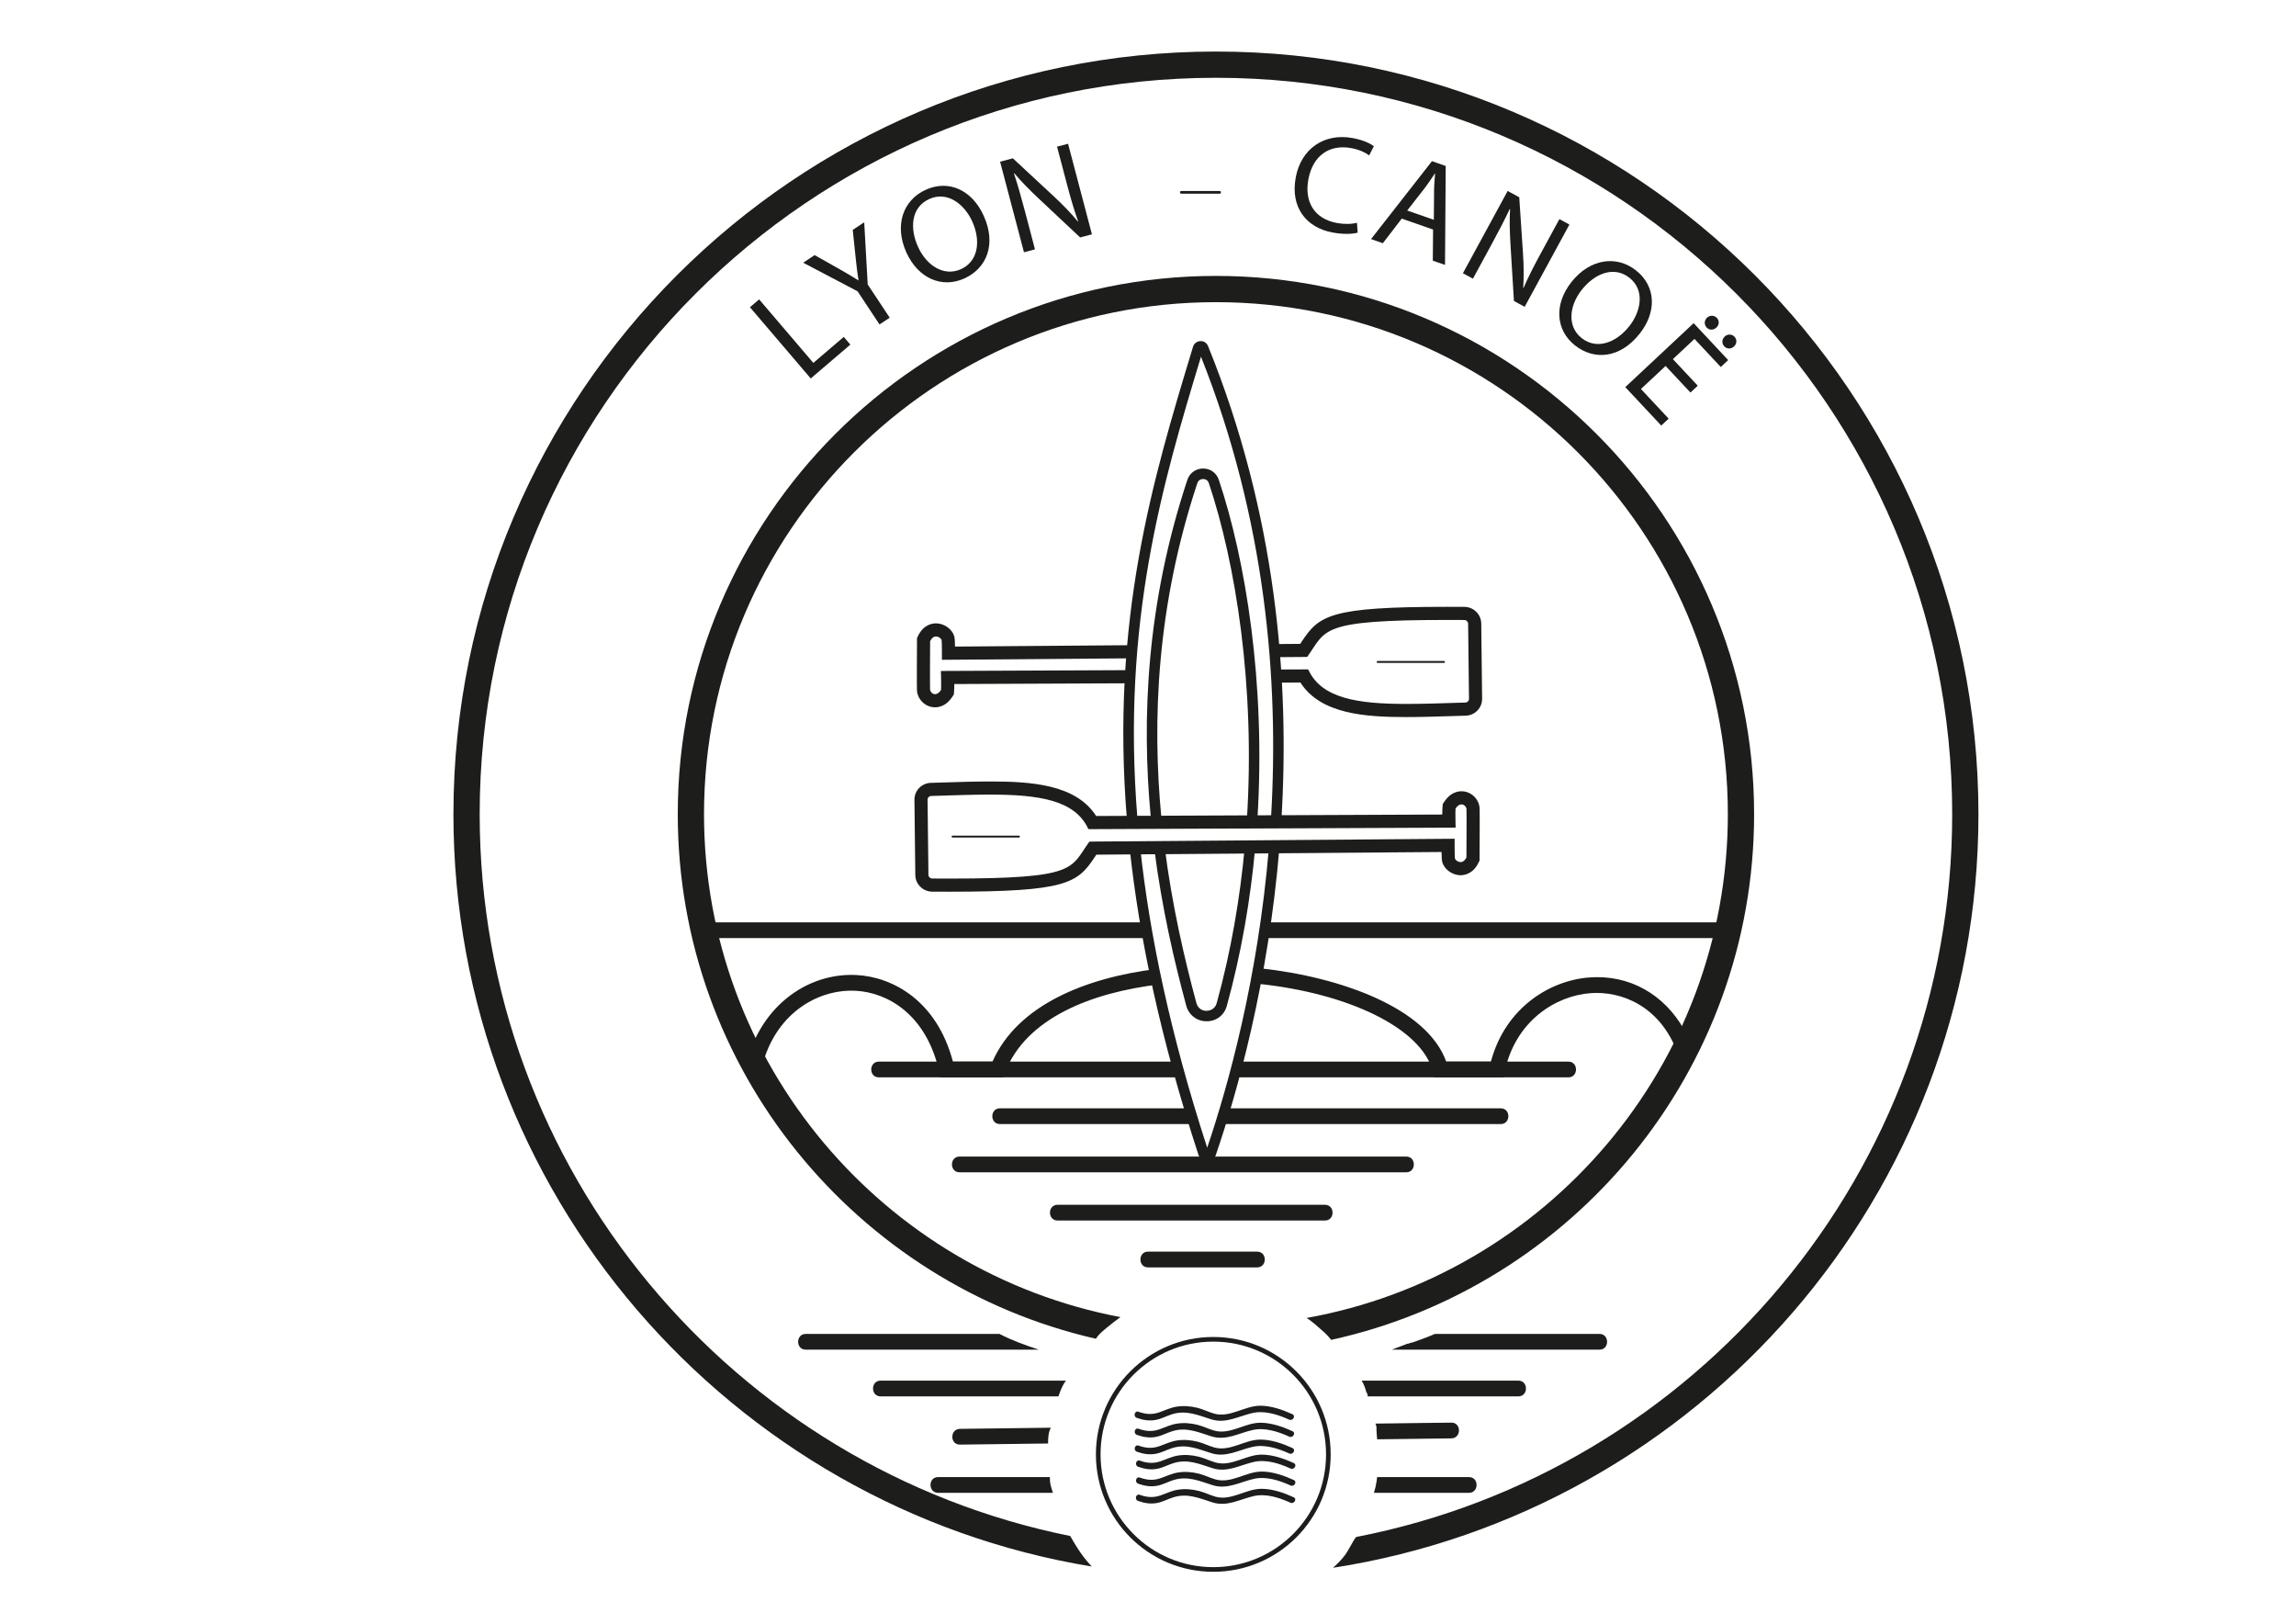 <?xml version="1.0" encoding="UTF-8" standalone="no"?>
<!-- Created with Inkscape (http://www.inkscape.org/) -->
<svg xmlns:inkscape="http://www.inkscape.org/namespaces/inkscape" xmlns:sodipodi="http://sodipodi.sourceforge.net/DTD/sodipodi-0.dtd" xmlns="http://www.w3.org/2000/svg" xmlns:svg="http://www.w3.org/2000/svg" version="1.1" id="svg2" width="1122.52" height="793.701" viewBox="0 0 1122.52 793.701" sodipodi:docname="Logos_Canoë_Lyon_20182.ai">
  <defs id="defs6">
    <clipPath id="clipPath16">
      <path d="M 0,595.276 H 841.89 V 0 H 0 Z" id="path14"></path>
    </clipPath>
  </defs>
  <g id="g8" inkscape:groupmode="layer" inkscape:label="Logos_Canoë_Lyon_20182" transform="matrix(1.333,0,0,-1.333,0,793.701)">
    <g id="g10">
      <g id="g12" clip-path="url(#clipPath16)">
        <g id="g18" transform="translate(430.589,206.122)">
          <path d="m 0,0 h -108.253 c -3.717,0 -3.724,-5.776 0,-5.776 H 2.261 C 1.374,-4.014 0.377,-1.989 0,0" style="fill:#1d1d1b;fill-opacity:1;fill-rule:nonzero;stroke:none" id="path20"></path>
        </g>
        <g id="g22" transform="translate(575.24,206.122)">
          <path d="m 0,0 h -121.037 c -0.327,-1.945 -0.86,-3.86 -1.453,-5.776 H 0 C 3.717,-5.776 3.723,0 0,0" style="fill:#1d1d1b;fill-opacity:1;fill-rule:nonzero;stroke:none" id="path24"></path>
        </g>
        <g id="g26" transform="translate(436.155,188.995)">
          <path d="m 0,0 h -69.414 c -3.716,0 -3.722,-5.776 0,-5.776 H 1.687 C 0.88,-3.905 0.388,-1.965 0,0" style="fill:#1d1d1b;fill-opacity:1;fill-rule:nonzero;stroke:none" id="path28"></path>
        </g>
        <g id="g30" transform="translate(550.43,188.995)">
          <path d="m 0,0 h -100.676 c -0.422,-1.942 -0.877,-3.873 -1.419,-5.776 H 0 C 3.716,-5.776 3.723,0 0,0" style="fill:#1d1d1b;fill-opacity:1;fill-rule:nonzero;stroke:none" id="path32"></path>
        </g>
        <g id="g34" transform="translate(351.94,165.53)">
          <path d="m 0,0 h 163.827 c 3.716,0 3.723,5.776 0,5.776 H 0 C -3.717,5.776 -3.723,0 0,0" style="fill:#1d1d1b;fill-opacity:1;fill-rule:nonzero;stroke:none" id="path36"></path>
        </g>
        <g id="g38" transform="translate(387.888,147.85)">
          <path d="m 0,0 h 98.063 c 3.717,0 3.723,5.776 0,5.776 H 0 C -3.717,5.776 -3.723,0 0,0" style="fill:#1d1d1b;fill-opacity:1;fill-rule:nonzero;stroke:none" id="path40"></path>
        </g>
        <g id="g42" transform="translate(421.063,130.663)">
          <path d="m 0,0 h 40.031 c 3.717,0 3.723,5.776 0,5.776 H 0 C -3.717,5.776 -3.723,0 0,0" style="fill:#1d1d1b;fill-opacity:1;fill-rule:nonzero;stroke:none" id="path44"></path>
        </g>
        <g id="g46" transform="translate(366.583,106.267)">
          <path d="m 0,0 h -71.063 c -3.717,0 -3.724,-5.777 0,-5.777 h 85.5 C 9.516,-4.139 4.513,-2.378 0,0" style="fill:#1d1d1b;fill-opacity:1;fill-rule:nonzero;stroke:none" id="path48"></path>
        </g>
        <g id="g50" transform="translate(586.639,106.267)">
          <path d="m 0,0 h -60.337 c -2.335,-1.016 -4.737,-1.882 -7.131,-2.751 -0.665,-0.241 -1.437,-0.451 -2.239,-0.658 -0.108,-0.038 -0.196,-0.092 -0.308,-0.128 -0.186,-0.061 -0.375,-0.087 -0.563,-0.102 -0.004,0 -0.007,-0.002 -0.01,-0.003 -0.847,-0.375 -1.734,-0.656 -2.598,-0.992 -0.22,-0.129 -0.487,-0.215 -0.765,-0.292 -0.746,-0.276 -1.468,-0.607 -2.228,-0.851 H 0 C 3.717,-5.777 3.723,0 0,0" style="fill:#1d1d1b;fill-opacity:1;fill-rule:nonzero;stroke:none" id="path52"></path>
        </g>
        <g id="g54" transform="translate(388.955,85.428)">
          <path d="m 0,0 c 0.497,1.202 1.117,2.605 2.011,3.712 h -67.978 c -3.717,0 -3.723,-5.777 0,-5.777 H -0.756 C -0.517,-1.369 -0.278,-0.671 0,0" style="fill:#1d1d1b;fill-opacity:1;fill-rule:nonzero;stroke:none" id="path56"></path>
        </g>
        <g id="g58" transform="translate(556.884,89.14)">
          <path d="m 0,0 h -57.475 c 0.8,-1.273 1.327,-2.766 1.754,-4.303 0.073,-0.079 0.153,-0.155 0.199,-0.247 0.208,-0.414 0.267,-0.822 0.278,-1.227 H 0 C 3.716,-5.777 3.723,0 0,0" style="fill:#1d1d1b;fill-opacity:1;fill-rule:nonzero;stroke:none" id="path60"></path>
        </g>
        <g id="g62" transform="translate(385.412,71.873)">
          <path d="m 0,0 c -11.112,-0.141 -22.225,-0.282 -33.337,-0.424 -3.714,-0.047 -3.725,-5.823 0,-5.775 10.779,0.137 21.557,0.273 32.336,0.41 C -1.035,-3.747 -0.891,-1.646 0,0" style="fill:#1d1d1b;fill-opacity:1;fill-rule:nonzero;stroke:none" id="path64"></path>
        </g>
        <g id="g66" transform="translate(532.313,73.739)">
          <path d="m 0,0 c -9.281,-0.117 -18.563,-0.235 -27.845,-0.354 0.004,-0.019 0.015,-0.036 0.018,-0.056 0.218,-0.444 0.362,-0.946 0.363,-1.54 -0.027,-1.398 0.153,-2.783 0.235,-4.171 L 0,-5.775 C 3.714,-5.729 3.725,0.048 0,0" style="fill:#1d1d1b;fill-opacity:1;fill-rule:nonzero;stroke:none" id="path68"></path>
        </g>
        <g id="g70" transform="translate(385.363,50.693)">
          <path d="M 0,0 C -0.247,1.039 -0.329,2.058 -0.307,3.078 H -41.29 c -3.717,0 -3.723,-5.776 0,-5.776 H 0.817 C 0.546,-1.791 0.212,-0.889 0,0" style="fill:#1d1d1b;fill-opacity:1;fill-rule:nonzero;stroke:none" id="path72"></path>
        </g>
        <g id="g74" transform="translate(538.776,53.771)">
          <path d="m 0,0 h -33.69 c -0.062,-0.611 -0.146,-1.209 -0.23,-1.771 -0.207,-1.373 -0.54,-2.7 -0.943,-4.005 H 0 C 3.716,-5.776 3.723,0 0,0" style="fill:#1d1d1b;fill-opacity:1;fill-rule:nonzero;stroke:none" id="path76"></path>
        </g>
        <g id="g78" transform="translate(364.014,206.124)">
          <path d="M 0,0 H -14.514 C -20.416,22.281 -36.481,31.037 -49.86,31.75 -66.266,32.569 -81.192,22.533 -87.908,6.388 l -13.381,38.9 H 57.539 c -0.359,1.717 -0.629,3.442 -0.744,5.262 -0.012,0.192 0.062,0.341 0.087,0.515 H -109.385 L -92.357,1.562 c 0.653,-1.907 2.371,-3.137 4.376,-3.137 h 0.006 c 2.005,0.003 3.79,1.29 4.44,3.2 6.029,17.73 21.105,25.063 33.367,24.354 11.71,-0.624 25.889,-8.7 30.57,-29.501 l 0.508,-2.255 H 3.912 l 0.713,1.85 C 12.28,15.932 36.257,25.339 61.27,28.324 60.582,30.162 60.118,32.187 60.171,33.971 34.238,30.745 9.193,20.788 0,0" style="fill:#1d1d1b;fill-opacity:1;fill-rule:nonzero;stroke:none" id="path80"></path>
        </g>
        <g id="g82" transform="translate(464.416,257.19)">
          <path d="m 0,0 c -0.556,-1.924 -1.11,-3.849 -1.649,-5.777 h 167.471 l -12.555,-33.578 c -7.311,13.008 -20.114,20.245 -34.718,19.154 -14.396,-1.048 -30.838,-10.998 -36.148,-30.864 H 66.007 c -6.984,19.541 -38.395,30.976 -68.18,34.218 -0.361,-1.91 -0.844,-3.769 -1.379,-5.629 33.934,-3.421 60.596,-16.483 64.629,-32.195 l 0.557,-2.172 h 25.371 l 0.492,2.279 c 3.993,18.463 18.684,27.669 31.471,28.602 11.153,0.822 25.376,-4.511 31.883,-21.88 l 2.708,-7.226 L 174.15,0 Z" style="fill:#1d1d1b;fill-opacity:1;fill-rule:nonzero;stroke:none" id="path84"></path>
        </g>
        <g id="g86" transform="translate(416.973,69.246)">
          <path d="m 0,0 c 2.301,-0.822 4.644,-1.218 7.064,-0.732 2.047,0.411 3.895,1.437 5.874,2.062 5.204,1.644 9.554,-0.358 14.418,-1.883 5.337,-1.674 10.032,1.203 15.126,2.342 4.458,0.997 9.338,-0.591 13.4,-2.439 1.351,-0.616 2.534,1.387 1.173,2.006 C 53.448,2.999 49.333,4.437 45.335,4.451 39.551,4.474 34.189,-0.083 28.372,1.567 26.306,2.153 24.38,3.136 22.292,3.668 19.777,4.31 17.081,4.521 14.512,4.096 12.331,3.734 10.403,2.782 8.339,2.054 5.658,1.107 3.291,1.285 0.618,2.241 -0.793,2.745 -1.4,0.5 0,0" style="fill:#1d1d1b;fill-opacity:1;fill-rule:nonzero;stroke:none" id="path88"></path>
        </g>
        <g id="g90" transform="translate(417.448,57.553)">
          <path d="m 0,0 c 2.3,-0.822 4.644,-1.218 7.064,-0.732 2.047,0.411 3.895,1.437 5.874,2.062 5.204,1.644 9.554,-0.358 14.418,-1.883 5.337,-1.674 10.032,1.203 15.126,2.342 4.458,0.997 9.338,-0.591 13.4,-2.439 1.351,-0.616 2.534,1.387 1.173,2.006 C 53.448,2.999 49.333,4.437 45.335,4.451 39.551,4.474 34.189,-0.083 28.372,1.567 26.306,2.153 24.38,3.136 22.292,3.668 19.777,4.31 17.081,4.521 14.512,4.096 12.331,3.734 10.403,2.782 8.339,2.054 5.658,1.107 3.291,1.285 0.618,2.241 -0.793,2.745 -1.4,0.5 0,0" style="fill:#1d1d1b;fill-opacity:1;fill-rule:nonzero;stroke:none" id="path92"></path>
        </g>
        <g id="g94" transform="translate(417.405,45.021)">
          <path d="m 0,0 c 2.3,-0.822 4.644,-1.217 7.063,-0.731 2.047,0.411 3.895,1.436 5.875,2.061 5.204,1.644 9.553,-0.357 14.417,-1.883 5.338,-1.673 10.032,1.204 15.126,2.343 4.459,0.997 9.338,-0.591 13.401,-2.439 1.351,-0.616 2.534,1.387 1.173,2.006 C 53.447,2.999 49.333,4.437 45.334,4.452 39.551,4.475 34.188,-0.083 28.372,1.567 26.305,2.154 24.38,3.136 22.292,3.669 19.776,4.311 17.08,4.521 14.512,4.096 12.331,3.735 10.403,2.783 8.339,2.055 5.658,1.108 3.291,1.286 0.618,2.241 -0.793,2.746 -1.401,0.501 0,0" style="fill:#1d1d1b;fill-opacity:1;fill-rule:nonzero;stroke:none" id="path96"></path>
        </g>
        <g id="g98" transform="translate(416.93,75.482)">
          <path d="m 0,0 c 2.3,-0.822 4.644,-1.217 7.063,-0.731 2.047,0.41 3.895,1.436 5.875,2.061 5.204,1.644 9.553,-0.357 14.417,-1.883 5.338,-1.674 10.032,1.203 15.126,2.342 4.459,0.997 9.338,-0.59 13.401,-2.439 1.351,-0.615 2.534,1.387 1.173,2.006 C 53.447,2.999 49.333,4.437 45.334,4.452 39.551,4.474 34.188,-0.083 28.372,1.567 26.305,2.153 24.38,3.136 22.292,3.668 19.776,4.31 17.08,4.521 14.512,4.096 12.331,3.734 10.403,2.782 8.339,2.054 5.658,1.107 3.291,1.285 0.618,2.241 -0.793,2.745 -1.401,0.5 0,0" style="fill:#1d1d1b;fill-opacity:1;fill-rule:nonzero;stroke:none" id="path100"></path>
        </g>
        <g id="g102" transform="translate(416.973,63.068)">
          <path d="m 0,0 c 2.301,-0.821 4.644,-1.217 7.064,-0.731 2.047,0.411 3.895,1.436 5.874,2.062 5.204,1.643 9.554,-0.358 14.418,-1.883 5.337,-1.674 10.032,1.203 15.126,2.342 4.458,0.997 9.338,-0.591 13.4,-2.439 1.351,-0.616 2.534,1.387 1.173,2.006 -3.607,1.642 -7.722,3.08 -11.72,3.095 C 39.551,4.475 34.189,-0.083 28.372,1.567 26.306,2.154 24.38,3.137 22.292,3.669 19.777,4.311 17.081,4.521 14.512,4.097 12.331,3.735 10.403,2.783 8.339,2.055 5.658,1.108 3.291,1.286 0.618,2.241 -0.793,2.746 -1.4,0.501 0,0" style="fill:#1d1d1b;fill-opacity:1;fill-rule:nonzero;stroke:none" id="path104"></path>
        </g>
        <g id="g106" transform="translate(417.448,51.339)">
          <path d="m 0,0 c 2.3,-0.822 4.644,-1.218 7.064,-0.732 2.047,0.411 3.895,1.437 5.874,2.062 5.204,1.644 9.554,-0.358 14.418,-1.883 5.337,-1.674 10.032,1.203 15.126,2.342 4.458,0.997 9.338,-0.59 13.4,-2.439 1.351,-0.616 2.534,1.387 1.173,2.006 C 53.448,2.999 49.333,4.437 45.335,4.451 39.551,4.474 34.189,-0.083 28.372,1.567 26.306,2.153 24.38,3.136 22.292,3.668 19.777,4.31 17.081,4.521 14.512,4.096 12.331,3.734 10.403,2.782 8.339,2.054 5.658,1.107 3.291,1.285 0.618,2.241 -0.793,2.745 -1.4,0.5 0,0" style="fill:#1d1d1b;fill-opacity:1;fill-rule:nonzero;stroke:none" id="path108"></path>
        </g>
        <g id="g110" transform="translate(275.056,482.76)">
          <path d="m 0,0 3.371,2.877 19.88,-23.288 11.16,9.527 2.414,-2.829 -14.531,-12.404 z" style="fill:#1d1d1b;fill-opacity:1;fill-rule:nonzero;stroke:none" id="path112"></path>
        </g>
        <g id="g114" transform="translate(322.578,476.447)">
          <path d="M 0,0 -8.042,12.149 -28,22.643 l 4.206,2.783 9.265,-5.23 c 2.539,-1.435 4.541,-2.614 6.755,-4.021 l 0.085,0.057 c -0.431,2.403 -0.691,4.918 -1.02,7.816 l -1.11,10.629 4.206,2.784 1.281,-22.795 8.071,-12.192 z" style="fill:#1d1d1b;fill-opacity:1;fill-rule:nonzero;stroke:none" id="path116"></path>
        </g>
        <g id="g118" transform="translate(336.732,504.837)">
          <path d="m 0,0 c 3.047,-6.674 9.393,-11.001 15.742,-8.102 6.396,2.92 7.323,10.457 4.085,17.548 C 16.991,15.657 10.784,20.663 4.064,17.594 -2.61,14.547 -3.132,6.86 0,0 m 24.006,11.579 c 4.91,-10.752 0.978,-19.437 -6.993,-23.077 -8.25,-3.767 -16.963,-0.017 -21.281,9.437 -4.529,9.919 -1.328,19.222 7.015,23.031 8.527,3.894 17.026,-0.122 21.259,-9.391" style="fill:#1d1d1b;fill-opacity:1;fill-rule:nonzero;stroke:none" id="path120"></path>
        </g>
        <g id="g122" transform="translate(375.558,502.925)">
          <path d="m 0,0 -8.756,33.21 4.68,1.234 15.074,-13.996 c 3.49,-3.243 6.334,-6.235 8.807,-9.219 l 0.086,0.075 c -1.564,4.331 -2.727,8.345 -4.092,13.52 l -3.663,13.895 4.04,1.065 L 24.932,6.573 20.596,5.43 5.608,19.502 c -3.29,3.084 -6.507,6.294 -9.13,9.449 l -0.135,-0.088 c 1.349,-4.123 2.5,-8.088 3.956,-13.607 L 4.04,1.065 Z" style="fill:#1d1d1b;fill-opacity:1;fill-rule:nonzero;stroke:none" id="path124"></path>
        </g>
        <g id="g126" transform="translate(497.953,510.11)">
          <path d="m 0,0 c -1.751,-0.504 -5.105,-0.711 -9.212,0.051 -9.516,1.764 -15.564,9.102 -13.511,20.171 1.96,10.568 10.45,16.402 20.918,14.461 4.206,-0.781 6.694,-2.175 7.735,-2.989 L 4.219,28.333 c -1.505,1.107 -3.747,2.145 -6.552,2.666 -7.913,1.467 -14.11,-2.616 -15.754,-11.481 -1.533,-8.264 2.241,-14.455 10.455,-15.978 2.653,-0.493 5.46,-0.443 7.371,0.083 z" style="fill:#1d1d1b;fill-opacity:1;fill-rule:nonzero;stroke:none" id="path128"></path>
        </g>
        <g id="g130" transform="translate(525.887,514.818)">
          <path d="m 0,0 0.084,10.44 c 0.018,2.368 0.208,4.46 0.383,6.504 L 0.371,16.977 C -0.782,15.221 -2,13.434 -3.314,11.68 L -9.765,3.41 Z m -11.772,0.441 -6.928,-9.021 -4.329,1.512 22.336,28.572 5.051,-1.763 -0.259,-36.283 -4.474,1.562 0.099,11.407 z" style="fill:#1d1d1b;fill-opacity:1;fill-rule:nonzero;stroke:none" id="path132"></path>
        </g>
        <g id="g134" transform="translate(536.553,495.226)">
          <path d="m 0,0 16.406,30.167 4.252,-2.312 1.367,-20.521 c 0.316,-4.752 0.332,-8.88 0.085,-12.747 l 0.114,-0.004 c 1.833,4.223 3.739,7.942 6.295,12.642 l 6.864,12.622 3.67,-1.996 -16.406,-30.167 -3.938,2.142 -1.253,20.516 c -0.279,4.5 -0.419,9.043 -0.163,13.137 l -0.159,0.029 C 15.288,19.581 13.406,15.907 10.68,10.895 L 3.67,-1.996 Z" style="fill:#1d1d1b;fill-opacity:1;fill-rule:nonzero;stroke:none" id="path136"></path>
        </g>
        <g id="g138" transform="translate(580.132,489.138)">
          <path d="m 0,0 c -4.547,-5.755 -5.504,-13.374 -0.029,-17.7 5.515,-4.358 12.643,-1.746 17.474,4.368 4.232,5.356 5.855,13.161 0.06,17.74 C 11.751,8.955 4.674,5.914 0,0 m 21.249,-16.077 c -7.327,-9.272 -16.846,-9.734 -23.72,-4.303 -7.113,5.622 -7.751,15.084 -1.309,23.236 6.759,8.553 16.494,9.948 23.688,4.263 7.353,-5.81 7.656,-15.202 1.341,-23.196" style="fill:#1d1d1b;fill-opacity:1;fill-rule:nonzero;stroke:none" id="path140"></path>
        </g>
        <g id="g142" transform="translate(632.584,472.034)">
          <path d="M 0,0 C 1.004,0.939 2.591,0.959 3.565,-0.083 4.575,-1.161 4.452,-2.671 3.41,-3.645 2.369,-4.62 0.852,-4.713 -0.192,-3.598 -1.202,-2.519 -1.042,-0.974 0,0 m -6.473,6.92 c 1.004,0.94 2.626,0.921 3.6,-0.12 C -1.898,5.758 -2.021,4.249 -3.062,3.274 -4.104,2.299 -5.621,2.206 -6.63,3.285 -7.674,4.401 -7.514,5.945 -6.473,6.92 m -6.106,-27.476 -9.117,9.747 -9.041,-8.456 10.161,-10.863 -2.715,-2.541 -13.189,14.1 25.074,23.455 12.667,-13.541 -2.716,-2.541 -9.639,10.305 -7.924,-7.412 9.118,-9.747 z" style="fill:#1d1d1b;fill-opacity:1;fill-rule:nonzero;stroke:none" id="path144"></path>
        </g>
        <g id="g146" transform="translate(433.268,524.394)">
          <path d="m 0,0 h 12.32 1.742 c 0.638,0 0.64,0.992 0,0.992 H 1.742 0 C -0.638,0.992 -0.639,0 0,0" style="fill:#1d1d1b;fill-opacity:1;fill-rule:nonzero;stroke:none" id="path148"></path>
        </g>
        <g id="g150" transform="translate(440.486,464.626)">
          <path d="m 0,0 c 23.723,-59.693 28.681,-118.694 25.69,-169.051 1.308,-0.167 2.575,-0.515 3.789,-1.023 C 32.64,-118.381 27.528,-57.565 2.59,3.884 2.116,5.045 1.038,5.798 -0.264,5.702 -1.516,5.645 -2.557,4.836 -2.918,3.642 l -0.29,-0.955 c -14.372,-47.395 -30.007,-99.096 -23.94,-172.629 1.195,0.166 2.496,0.367 3.84,0.545 C -29.189,-97.419 -14.106,-46.534 0,0" style="fill:#1d1d1b;fill-opacity:1;fill-rule:nonzero;stroke:none" id="path152"></path>
        </g>
        <g id="g154" transform="translate(465.396,284.582)">
          <path d="m 0,0 c -4.03,-48.107 -14.953,-87.324 -22.636,-110.042 -13.535,41.701 -21.106,77.884 -24.566,109.98 -1.121,0.115 -2.24,0.198 -3.352,0.081 -0.196,-0.02 -0.365,0.014 -0.549,0.021 3.508,-32.831 11.282,-69.909 25.285,-112.745 0.446,-1.37 1.718,-2.299 3.164,-2.309 h 0.027 c 1.436,0 2.659,0.869 3.124,2.226 7.801,22.76 19.281,63.249 23.386,113.165 C 2.603,0.103 1.307,0.008 0,0" style="fill:#1d1d1b;fill-opacity:1;fill-rule:nonzero;stroke:none" id="path156"></path>
        </g>
        <g id="g158" transform="translate(441.252,467.154)">
          <path d="M 0,0 -0.001,-0.006 C 0,-0.003 0,-0.003 0,0" style="fill:#1d1d1b;fill-opacity:1;fill-rule:nonzero;stroke:none" id="path160"></path>
        </g>
        <g id="g162" transform="translate(456.532,284.799)">
          <path d="m 0,0 c -1.727,-18.756 -5,-38.027 -10.281,-57.22 -0.573,-2.076 -2.289,-2.812 -3.71,-2.812 -1.38,-0.113 -3.173,0.75 -3.739,2.848 -4.391,16.258 -8.906,35.645 -11.672,57.418 -1.094,-0.455 -2.263,-0.779 -3.558,-0.868 -0.072,-0.005 -0.145,0.007 -0.217,0.003 2.798,-21.817 7.325,-41.245 11.729,-57.554 0.918,-3.399 3.908,-5.691 7.439,-5.698 h 0.02 c 3.565,0 6.475,2.212 7.419,5.642 5.374,19.526 8.69,39.137 10.426,58.216 C 2.578,0.043 1.292,0.062 0,0" style="fill:#1d1d1b;fill-opacity:1;fill-rule:nonzero;stroke:none" id="path164"></path>
        </g>
        <g id="g166" transform="translate(439.14,418.24)">
          <path d="m 0,0 c 0.467,1.413 1.744,1.526 2.124,1.526 h 0.003 c 0.378,0 1.63,-0.11 2.095,-1.496 9.765,-29.131 17.165,-74.365 13.912,-124.065 0.063,-0.034 0.134,-0.048 0.195,-0.086 1.092,-0.016 2.411,0.45 3.713,0.889 C 25.154,-73.369 17.69,-28.027 7.874,1.257 7.034,3.761 4.779,5.376 2.127,5.376 H 2.118 c -2.67,-0.003 -4.935,-1.638 -5.773,-4.162 -14.984,-45.232 -16.852,-87.468 -13.407,-123.822 1.337,0.015 2.646,-0.097 3.904,-0.342 C -16.65,-86.867 -14.876,-44.907 0,0" style="fill:#1d1d1b;fill-opacity:1;fill-rule:nonzero;stroke:none" id="path168"></path>
        </g>
        <g id="g170" transform="translate(414.698,349.676)">
          <path d="m 0,0 -69.594,-0.298 c 0,0 0.158,-5.575 0.031,-7.005 -0.759,-1.115 -1.524,-1.512 -2.179,-1.512 -1.031,0 -1.791,0.983 -1.838,1.69 -0.075,1.157 0.021,17.763 0.021,17.763 0.652,1.295 1.442,1.716 2.162,1.716 1.063,0 1.972,-0.916 2.055,-1.281 0.14,-0.612 0.115,-7.281 0.115,-7.281 L 0.208,4.337 C 0.277,5.941 0.33,7.545 0.347,9.152 L -64.429,8.644 c -0.039,2.711 -0.134,3.125 -0.221,3.503 -0.633,2.768 -3.66,5.02 -6.747,5.02 -1.283,0 -4.481,-0.426 -6.462,-4.368 l -0.506,-1.007 -0.007,-1.126 c -0.029,-5.045 -0.089,-16.907 -0.011,-18.105 0.223,-3.413 3.202,-6.189 6.641,-6.189 1.38,0 4.015,0.469 6.158,3.616 l 0.705,1.035 0.11,1.248 c 0.052,0.579 0.069,1.559 0.068,2.638 L -0.21,-4.814 C -0.153,-3.209 -0.083,-1.604 0,0" style="fill:#1d1d1b;fill-opacity:1;fill-rule:nonzero;stroke:none" id="path172"></path>
        </g>
        <g id="g174" transform="translate(543.274,366.799)">
          <path d="m 0,0 c -0.039,3.331 -2.807,6.058 -6.171,6.079 -2.227,0.013 -4.353,0.02 -6.388,0.02 -42.857,0 -46.927,-3.083 -53.332,-12.828 -0.163,-0.247 -0.328,-0.499 -0.499,-0.756 l -9.703,-0.076 c 0.364,-1.593 0.635,-3.196 0.819,-4.808 l 11.241,0.089 c 0.117,10e-4 0.234,0.067 0.302,0.162 7.005,9.779 4.179,13.404 51.172,13.404 2.026,0 4.142,-0.007 6.358,-0.02 0.728,-0.005 1.379,-0.594 1.388,-1.322 l 0.32,-27.622 c 0.008,-0.714 -0.584,-1.302 -1.298,-1.324 -7.738,-0.236 -14.997,-0.511 -21.599,-0.511 -18.007,0 -31.148,2.041 -35.989,12.475 -0.055,0.117 -0.169,0.195 -0.297,0.195 h -10e-4 l -11.247,-0.049 c 0.07,-1.601 0.098,-3.206 0.109,-4.813 l 8.494,0.037 c 7.424,-11.627 23.887,-12.659 38.931,-12.659 5.521,0 11.452,0.189 17.729,0.388 l 4.017,0.126 c 3.328,0.102 6.002,2.879 5.964,6.191 z" style="fill:#1d1d1b;fill-opacity:1;fill-rule:nonzero;stroke:none" id="path176"></path>
        </g>
        <g id="g178" transform="translate(505.26,352.683)">
          <path d="M 0,0 24.352,0.002" style="fill:#1d1d1b;fill-opacity:1;fill-rule:nonzero;stroke:none" id="path180"></path>
        </g>
        <g id="g182" transform="translate(505.26,352.329)">
          <path d="m 0,0 21.287,0.001 h 3.065 c 0.456,0 0.456,0.709 0,0.709 L 3.064,0.709 C 2.043,0.708 1.021,0.708 0,0.708 -0.456,0.708 -0.457,0 0,0" style="fill:#1d1d1b;fill-opacity:1;fill-rule:nonzero;stroke:none" id="path184"></path>
        </g>
        <g id="g186" transform="translate(363.089,308.852)">
          <path d="m 0,0 h -0.004 c -5.518,0 -11.445,-0.187 -17.72,-0.386 l -4.012,-0.125 c -3.326,-0.101 -6.002,-2.878 -5.964,-6.192 l 0.318,-27.621 c 0.038,-3.331 2.806,-6.058 6.171,-6.08 2.249,-0.013 4.398,-0.02 6.452,-0.02 42.798,0 46.865,3.082 53.269,12.824 0.162,0.247 0.327,0.499 0.498,0.756 l 126.615,0.985 c 0.04,-2.711 0.134,-3.125 0.221,-3.504 0.634,-2.768 3.661,-5.02 6.748,-5.02 1.283,0 4.48,0.425 6.462,4.368 l 0.506,1.006 0.006,1.127 c 0.03,5.045 0.091,16.906 0.013,18.104 -0.223,3.413 -3.203,6.19 -6.642,6.19 -1.379,0 -4.014,-0.47 -6.157,-3.616 l -0.705,-1.035 -0.111,-1.248 c -0.051,-0.579 -0.068,-1.559 -0.068,-2.638 L 38.94,-12.661 C 31.511,-1.03 15.046,0 0,0 m -0.004,-4.813 c 18.014,0 31.16,-2.04 36.003,-12.478 0.053,-0.117 0.168,-0.194 0.296,-0.194 h 10e-4 l 134.494,0.568 c 0,0 -0.158,5.574 -0.031,7.004 0.759,1.115 1.524,1.512 2.178,1.512 1.032,0 1.792,-0.983 1.838,-1.69 0.076,-1.157 -0.022,-17.763 -0.022,-17.763 -0.651,-1.295 -1.441,-1.715 -2.161,-1.715 -1.063,0 -1.972,0.915 -2.056,1.279 -0.14,0.613 -0.115,7.282 -0.115,7.282 l -133.77,-1.04 c -0.116,-0.001 -0.234,-0.068 -0.301,-0.162 -7.003,-9.776 -4.182,-13.401 -51.109,-13.401 -2.045,0 -4.184,0.007 -6.422,0.021 -0.728,0.005 -1.38,0.593 -1.388,1.322 l -0.318,27.621 c -0.009,0.714 0.584,1.303 1.297,1.325 7.734,0.235 14.988,0.509 21.586,0.509" style="fill:#1d1d1b;fill-opacity:1;fill-rule:nonzero;stroke:none" id="path188"></path>
        </g>
        <g id="g190" transform="translate(373.723,288.64)">
          <path d="M 0,0 H -24.352" style="fill:#1d1d1b;fill-opacity:1;fill-rule:nonzero;stroke:none" id="path192"></path>
        </g>
        <g id="g194" transform="translate(373.723,288.994)">
          <path d="m 0,0 h -21.334 -3.018 c -0.456,0 -0.457,-0.708 0,-0.708 H -3.018 0 C 0.456,-0.708 0.457,0 0,0" style="fill:#1d1d1b;fill-opacity:1;fill-rule:nonzero;stroke:none" id="path196"></path>
        </g>
        <g id="g198" transform="translate(445.967,576.525)">
          <path d="m 0,0 c -154.207,0 -279.664,-125.454 -279.664,-279.662 0,-138.689 101.496,-254.063 234.099,-275.891 -0.984,1.105 -1.969,2.208 -2.87,3.376 -1.892,2.455 -3.461,5.136 -5.016,7.812 -123.382,24.875 -216.585,134.101 -216.585,264.703 0,148.898 121.137,270.037 270.036,270.037 148.898,0 270.036,-121.139 270.036,-270.037 0,-131.315 -94.235,-240.983 -218.619,-265.067 -1.093,-1.259 -2.709,-4.801 -4.136,-6.7 -1.281,-1.704 -2.775,-3.181 -4.335,-4.593 133.891,20.724 236.718,136.753 236.718,276.36 C 279.664,-125.454 154.207,0 0,0" style="fill:#1d1d1b;fill-opacity:1;fill-rule:nonzero;stroke:none" id="path200"></path>
        </g>
        <g id="g202" transform="translate(445.967,494.243)">
          <path d="m 0,0 c -108.837,0 -197.384,-88.543 -197.384,-197.38 0,-93.703 65.655,-172.308 153.362,-192.374 1.019,1.668 2.63,2.926 4.134,4.18 1.579,1.316 3.213,2.551 4.865,3.761 -86.843,16.458 -152.733,92.873 -152.733,184.433 0,103.527 84.227,187.755 187.756,187.755 103.529,0 187.756,-84.228 187.756,-187.755 0,-92.193 -66.809,-169.024 -154.543,-184.758 2.071,-1.18 4.051,-3.131 5.548,-4.402 1.311,-1.112 2.487,-2.311 3.512,-3.618 88.585,19.412 155.111,98.452 155.111,192.778 C 197.384,-88.543 108.837,0 0,0" style="fill:#1d1d1b;fill-opacity:1;fill-rule:nonzero;stroke:none" id="path204"></path>
        </g>
        <g id="g206" transform="translate(487.203,62.089)">
          <path d="m 0,0 c 0,-23.309 -18.895,-42.203 -42.204,-42.203 -23.308,0 -42.203,18.894 -42.203,42.203 0,23.309 18.895,42.204 42.203,42.204 C -18.895,42.204 0,23.309 0,0 Z" style="fill:none;stroke:#1d1d1b;stroke-width:1.701;stroke-linecap:butt;stroke-linejoin:miter;stroke-miterlimit:10;stroke-dasharray:none;stroke-opacity:1" id="path208"></path>
        </g>
      </g>
    </g>
  </g>
</svg>
